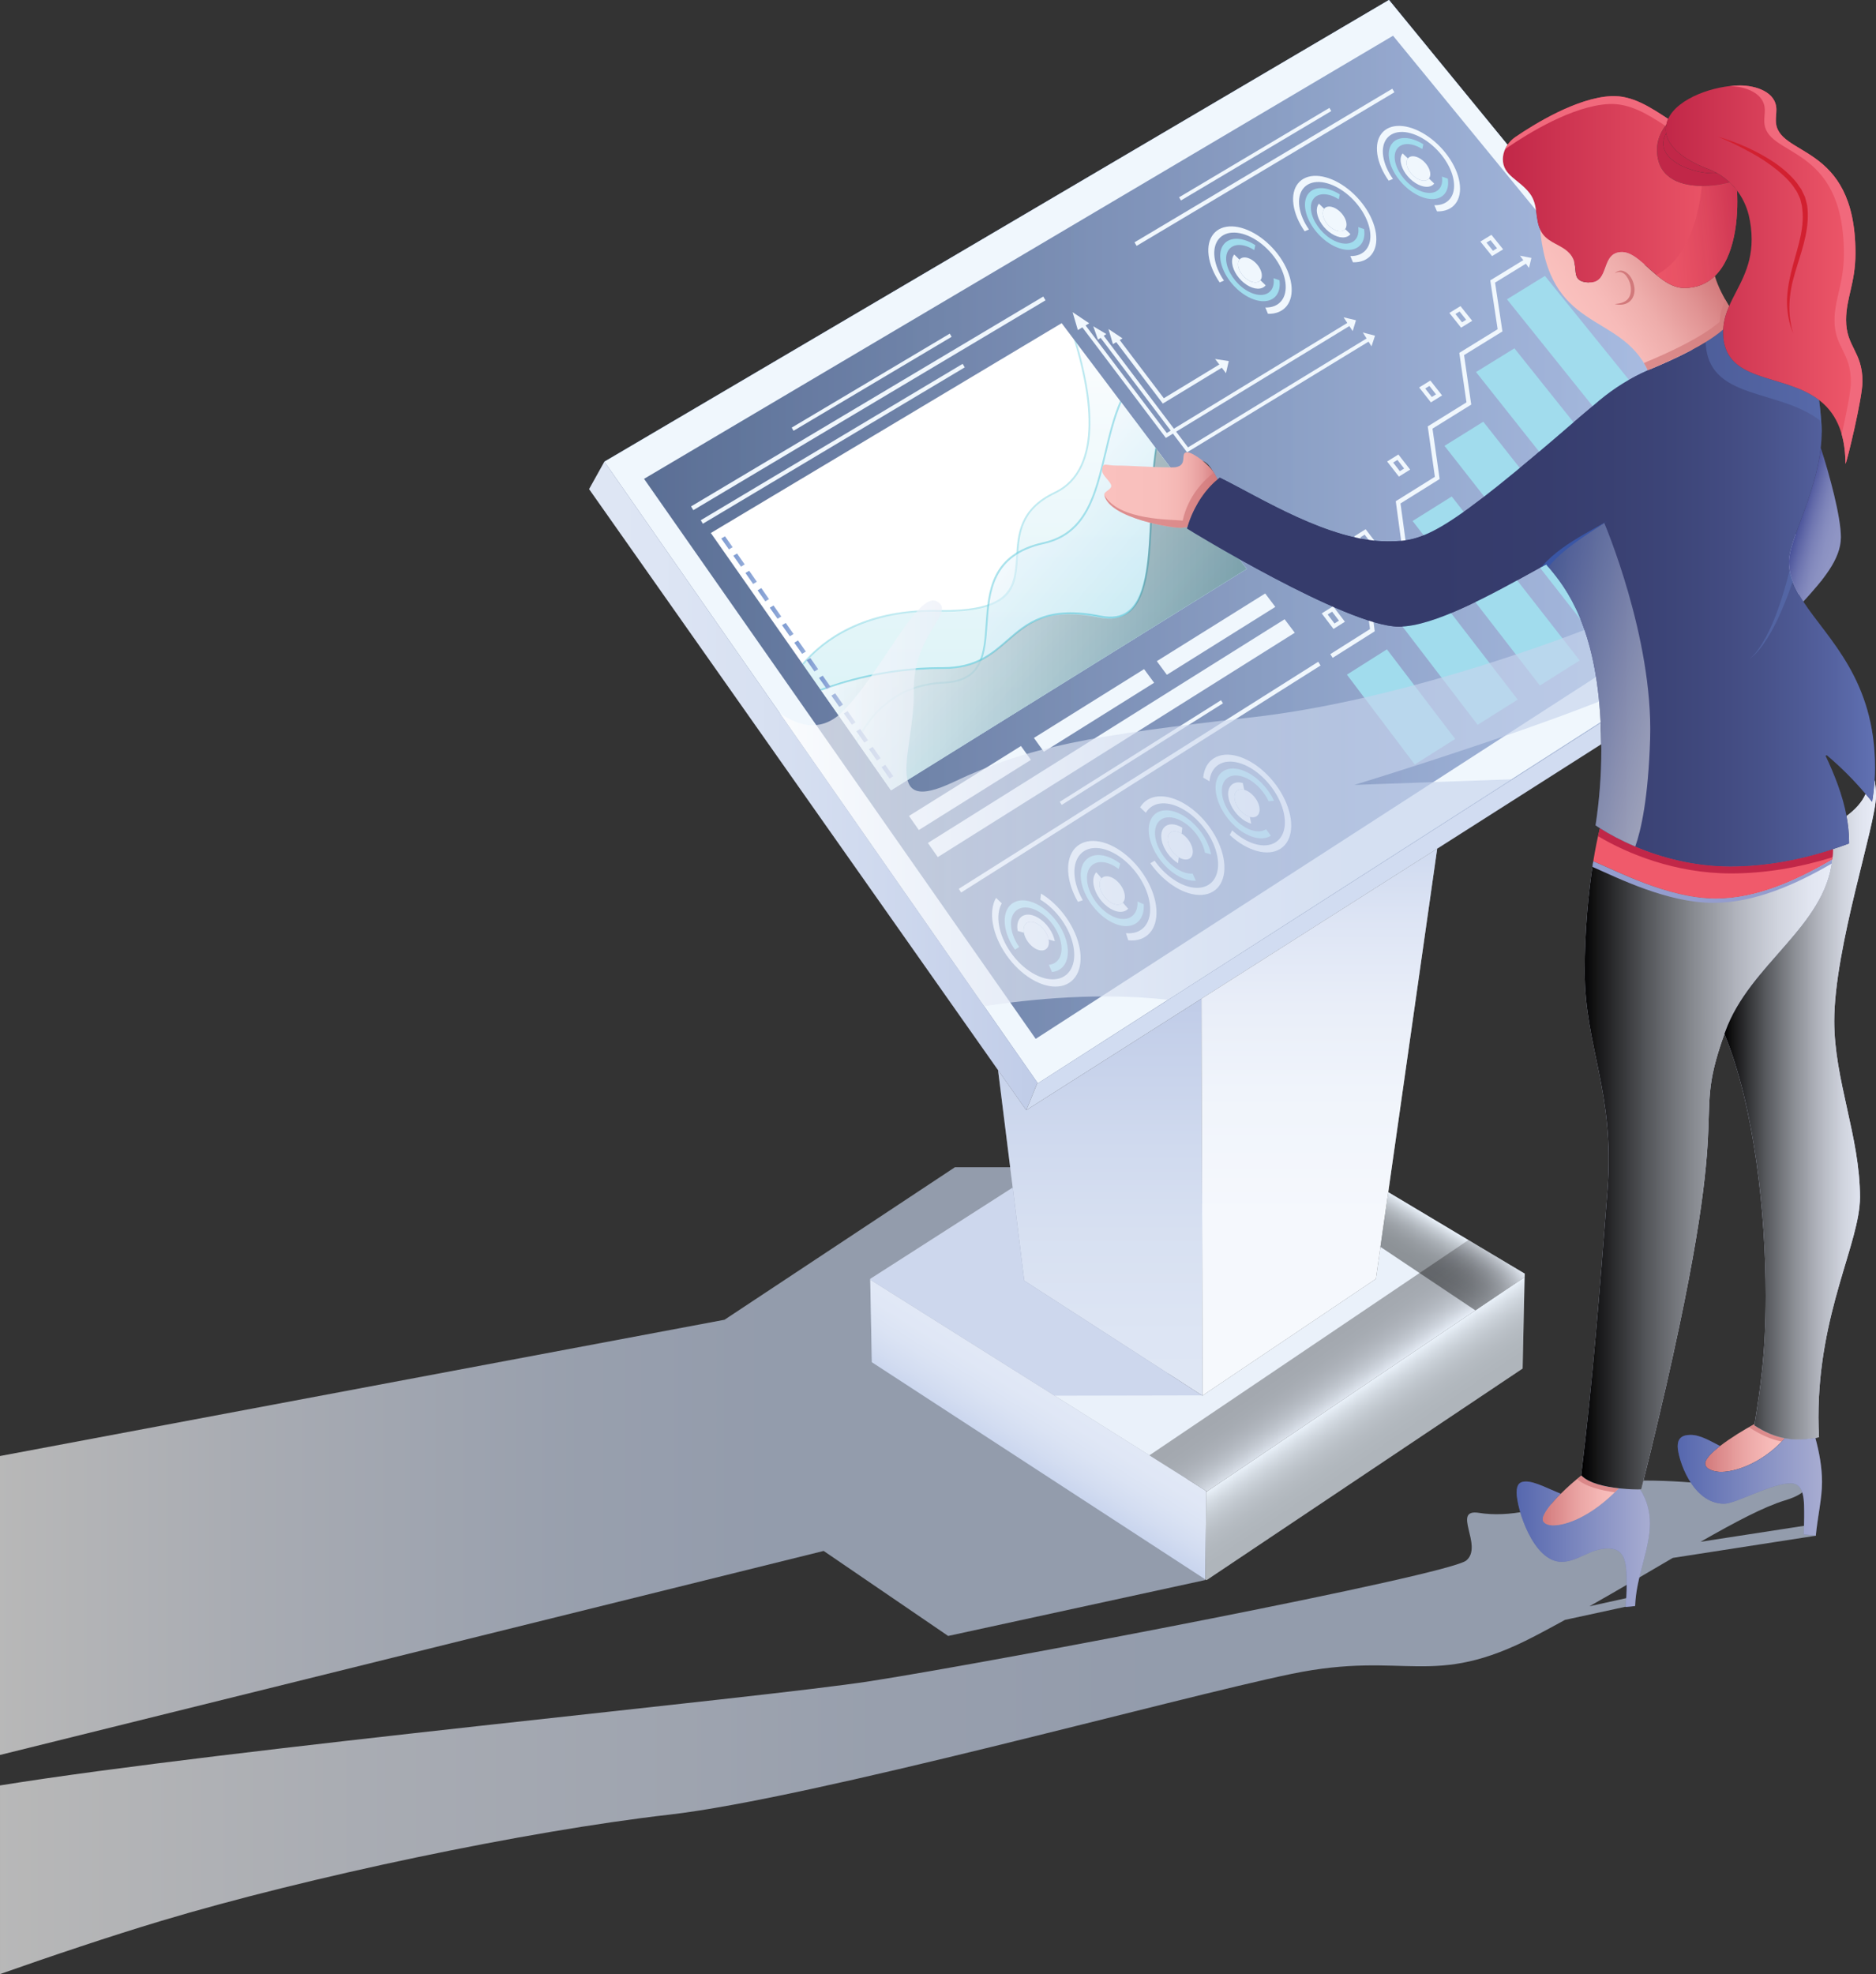 <svg xmlns="http://www.w3.org/2000/svg" xmlns:xlink="http://www.w3.org/1999/xlink" viewBox="0 0 1435.533 1510.236"><rect x="0" y="0" width="1435.533" height="1510.236" fill="#333333" stroke="none"/><defs><style>.cls-1{fill:#f0f7fd;}.cls-2{fill:#eaf1fa;}.cls-3{fill:#f05a6b;}.cls-4{fill:#fff;}.cls-5{fill:#f1697c;}.cls-6{fill:#c12748;}.cls-7{fill:#d1dcf1;}.cls-8{fill:#d2797b;}.cls-9{fill:#d22030;}.cls-10{fill:#c8cde8;}.cls-11{fill:#a1dced;}.cls-12{fill:#949dce;}.cls-13{fill:#5b74b8;}.cls-14{fill:#57c7d9;}.cls-15{fill:#3a56a5;}.cls-16{fill:#515aa4;}.cls-17{fill:url(#linear-gradient-8);}.cls-17,.cls-18,.cls-19,.cls-20,.cls-21,.cls-22,.cls-23{mix-blend-mode:screen;}.cls-17,.cls-24{opacity:.25;}.cls-18{fill:url(#linear-gradient-4);}.cls-18,.cls-19,.cls-25,.cls-26{opacity:.3;}.cls-27{fill:url(#linear-gradient);}.cls-27,.cls-28,.cls-25,.cls-26,.cls-29,.cls-30,.cls-31,.cls-32,.cls-33,.cls-34{mix-blend-mode:multiply;}.cls-27,.cls-29,.cls-30{opacity:.65;}.cls-19{fill:url(#linear-gradient-10);}.cls-20{fill:url(#linear-gradient-29);opacity:.28;}.cls-21{fill:url(#linear-gradient-11);opacity:.4;}.cls-28{fill:#99a7d5;}.cls-28,.cls-31,.cls-23{opacity:.35;}.cls-25{fill:url(#linear-gradient-6);}.cls-26{fill:url(#linear-gradient-7);}.cls-29{fill:url(#linear-gradient-30);}.cls-30{fill:url(#linear-gradient-2);}.cls-31{fill:url(#linear-gradient-5);}.cls-32{fill:url(#linear-gradient-9);opacity:.55;}.cls-35{fill:url(#linear-gradient-14);opacity:.69;}.cls-36{fill:url(#linear-gradient-3);}.cls-24{fill:url(#linear-gradient-12);}.cls-37{opacity:.38;}.cls-38{opacity:.6;}.cls-39,.cls-33{opacity:.5;}.cls-40{opacity:.7;}.cls-41{fill:url(#linear-gradient-13);opacity:.54;}.cls-42{fill:url(#linear-gradient-41);}.cls-43{fill:url(#linear-gradient-40);}.cls-44{fill:url(#linear-gradient-43);}.cls-45{fill:url(#linear-gradient-42);}.cls-46{fill:url(#linear-gradient-44);}.cls-47{fill:url(#linear-gradient-18);}.cls-48{fill:url(#linear-gradient-22);}.cls-49{fill:url(#linear-gradient-20);}.cls-50{fill:url(#linear-gradient-21);}.cls-51{fill:url(#linear-gradient-23);}.cls-52{fill:url(#linear-gradient-15);}.cls-53{fill:url(#linear-gradient-19);}.cls-54{fill:url(#linear-gradient-16);}.cls-55{fill:url(#linear-gradient-17);}.cls-56{fill:url(#linear-gradient-27);}.cls-57{fill:url(#linear-gradient-24);}.cls-58{fill:url(#linear-gradient-26);}.cls-59{fill:url(#linear-gradient-38);}.cls-60{fill:url(#linear-gradient-35);}.cls-61{fill:url(#linear-gradient-37);}.cls-62{fill:url(#linear-gradient-34);}.cls-63{fill:url(#linear-gradient-39);}.cls-64{fill:url(#linear-gradient-36);}.cls-65{fill:url(#linear-gradient-25);}.cls-66{fill:url(#linear-gradient-28);}.cls-67{fill:url(#linear-gradient-33);}.cls-68{fill:url(#linear-gradient-32);}.cls-69{fill:url(#linear-gradient-31);}.cls-70{isolation:isolate;}.cls-34{opacity:.36;}</style><linearGradient id="linear-gradient" x1="0" y1="1117.8" x2="922.371" y2="1117.8" gradientUnits="userSpaceOnUse"><stop offset="0" stop-color="#fff"></stop><stop offset=".209" stop-color="#e7ecf7"></stop><stop offset=".468" stop-color="#cfdaef"></stop><stop offset=".63" stop-color="#c7d4ed"></stop></linearGradient><linearGradient id="linear-gradient-2" y1="1315.633" x2="1389.467" y2="1315.633" xlink:href="#linear-gradient"></linearGradient><linearGradient id="linear-gradient-3" x1="462.496" y1="414.369" x2="1260.952" y2="414.369" gradientUnits="userSpaceOnUse"><stop offset="0" stop-color="#7d9ad0"></stop><stop offset="1" stop-color="#96adda"></stop></linearGradient><linearGradient id="linear-gradient-4" x1="462.496" y1="414.369" x2="1260.952" y2="414.369" gradientUnits="userSpaceOnUse"><stop offset="0" stop-color="#000"></stop><stop offset="1" stop-color="#d1dcf1"></stop></linearGradient><linearGradient id="linear-gradient-5" x1="778.618" y1="1118.465" x2="809.655" y2="1068.797" gradientUnits="userSpaceOnUse"><stop offset="0" stop-color="#b8c6e6"></stop><stop offset=".265" stop-color="#d6def0"></stop><stop offset=".528" stop-color="#ecf0f8"></stop><stop offset=".777" stop-color="#fafbfd"></stop><stop offset="1" stop-color="#fff"></stop></linearGradient><linearGradient id="linear-gradient-6" x1="842.021" y1="1067.744" x2="842.021" y2="764.034" gradientUnits="userSpaceOnUse"><stop offset="0" stop-color="#fff"></stop><stop offset=".167" stop-color="#f9f9fc"></stop><stop offset=".389" stop-color="#e8ebf5"></stop><stop offset=".642" stop-color="#ccd3ea"></stop><stop offset=".917" stop-color="#a6b2da"></stop><stop offset="1" stop-color="#99a7d5"></stop></linearGradient><linearGradient id="linear-gradient-7" x1="450.797" y1="601.263" x2="793.912" y2="601.263" xlink:href="#linear-gradient-6"></linearGradient><linearGradient id="linear-gradient-8" x1="1029.068" y1="1069.795" x2="1061.035" y2="1117.188" gradientUnits="userSpaceOnUse"><stop offset="0" stop-color="#eaf1fa"></stop><stop offset=".002" stop-color="#e8eff8"></stop><stop offset=".082" stop-color="#b8bdc4"></stop><stop offset=".164" stop-color="#8d9197"></stop><stop offset=".253" stop-color="#676a6e"></stop><stop offset=".345" stop-color="#47494c"></stop><stop offset=".443" stop-color="#2d2e30"></stop><stop offset=".548" stop-color="#19191a"></stop><stop offset=".664" stop-color="#0a0b0b"></stop><stop offset=".8" stop-color="#020202"></stop><stop offset="1" stop-color="#000"></stop></linearGradient><linearGradient id="linear-gradient-9" x1="1009.577" y1="1067.52" x2="1009.577" y2="649.288" gradientUnits="userSpaceOnUse"><stop offset="0" stop-color="#fff"></stop><stop offset=".346" stop-color="#fcfcfe"></stop><stop offset=".55" stop-color="#f4f6fb"></stop><stop offset=".718" stop-color="#e6eaf6"></stop><stop offset=".865" stop-color="#d2daef"></stop><stop offset=".999" stop-color="#b8c6e6"></stop><stop offset="1" stop-color="#b8c6e6"></stop></linearGradient><linearGradient id="linear-gradient-10" x1="1008.539" y1="1023.044" x2="1038.95" y2="1066.475" gradientUnits="userSpaceOnUse"><stop offset="0" stop-color="#000"></stop><stop offset=".2" stop-color="#020202"></stop><stop offset=".336" stop-color="#0a0b0b"></stop><stop offset=".452" stop-color="#19191a"></stop><stop offset=".557" stop-color="#2d2e30"></stop><stop offset=".655" stop-color="#47494c"></stop><stop offset=".747" stop-color="#676a6e"></stop><stop offset=".836" stop-color="#8d9197"></stop><stop offset=".918" stop-color="#b8bdc4"></stop><stop offset=".998" stop-color="#e8eff8"></stop><stop offset="1" stop-color="#eaf1fa"></stop></linearGradient><linearGradient id="linear-gradient-11" x1="1115.153" y1="943.412" x2="1092.741" y2="980.712" xlink:href="#linear-gradient-8"></linearGradient><linearGradient id="linear-gradient-12" x1="784.089" y1="604.566" x2="784.089" y2="260.107" gradientUnits="userSpaceOnUse"><stop offset="0" stop-color="#57c7d9"></stop><stop offset="1" stop-color="#f0f7fd"></stop></linearGradient><linearGradient id="linear-gradient-13" x1="746.438" y1="435.775" x2="864.399" y2="538.317" gradientUnits="userSpaceOnUse"><stop offset="0" stop-color="#f0f7fd"></stop><stop offset="1" stop-color="#a1dced"></stop></linearGradient><linearGradient id="linear-gradient-14" x1="721.732" y1="420.371" x2="861.392" y2="541.775" xlink:href="#linear-gradient-13"></linearGradient><linearGradient id="linear-gradient-15" x1="551.945" y1="415.302" x2="560.62" y2="415.302" xlink:href="#linear-gradient-3"></linearGradient><linearGradient id="linear-gradient-16" x1="561.175" y1="428.48" x2="569.874" y2="428.48" xlink:href="#linear-gradient-3"></linearGradient><linearGradient id="linear-gradient-17" x1="570.438" y1="441.704" x2="579.161" y2="441.704" xlink:href="#linear-gradient-3"></linearGradient><linearGradient id="linear-gradient-18" x1="579.734" y1="454.976" x2="588.48" y2="454.976" xlink:href="#linear-gradient-3"></linearGradient><linearGradient id="linear-gradient-19" x1="589.063" y1="468.296" x2="597.834" y2="468.296" xlink:href="#linear-gradient-3"></linearGradient><linearGradient id="linear-gradient-20" x1="598.426" y1="481.664" x2="607.221" y2="481.664" xlink:href="#linear-gradient-3"></linearGradient><linearGradient id="linear-gradient-21" x1="607.823" y1="495.08" x2="616.642" y2="495.08" xlink:href="#linear-gradient-3"></linearGradient><linearGradient id="linear-gradient-22" x1="617.253" y1="508.544" x2="626.097" y2="508.544" xlink:href="#linear-gradient-3"></linearGradient><linearGradient id="linear-gradient-23" x1="626.718" y1="522.057" x2="635.586" y2="522.057" xlink:href="#linear-gradient-3"></linearGradient><linearGradient id="linear-gradient-24" x1="636.217" y1="535.619" x2="645.109" y2="535.619" xlink:href="#linear-gradient-3"></linearGradient><linearGradient id="linear-gradient-25" x1="645.75" y1="549.23" x2="654.668" y2="549.23" xlink:href="#linear-gradient-3"></linearGradient><linearGradient id="linear-gradient-26" x1="655.318" y1="562.89" x2="664.26" y2="562.89" xlink:href="#linear-gradient-3"></linearGradient><linearGradient id="linear-gradient-27" x1="664.921" y1="576.6" x2="673.888" y2="576.6" xlink:href="#linear-gradient-3"></linearGradient><linearGradient id="linear-gradient-28" x1="674.559" y1="590.36" x2="683.551" y2="590.36" xlink:href="#linear-gradient-3"></linearGradient><linearGradient id="linear-gradient-29" x1="628.176" y1="473.701" x2="953.996" y2="473.701" gradientUnits="userSpaceOnUse"><stop offset="0" stop-color="#fff"></stop><stop offset="1" stop-color="#000"></stop></linearGradient><linearGradient id="linear-gradient-30" x1="596.495" y1="614.579" x2="1283.734" y2="614.579" xlink:href="#linear-gradient"></linearGradient><linearGradient id="linear-gradient-31" x1="1304.779" y1="1107.764" x2="1365.734" y2="1107.764" gradientUnits="userSpaceOnUse"><stop offset="0" stop-color="#d2797b"></stop><stop offset=".128" stop-color="#d98687"></stop><stop offset=".49" stop-color="#eba6a5"></stop><stop offset=".793" stop-color="#f6b9b7"></stop><stop offset="1" stop-color="#fac1be"></stop></linearGradient><linearGradient id="linear-gradient-32" x1="1283.789" y1="1136.311" x2="1394.224" y2="1136.311" gradientUnits="userSpaceOnUse"><stop offset="0" stop-color="#5b74b8"></stop><stop offset="1" stop-color="#fff"></stop></linearGradient><linearGradient id="linear-gradient-33" x1="1160.536" y1="1181.397" x2="1262.519" y2="1181.397" xlink:href="#linear-gradient-32"></linearGradient><linearGradient id="linear-gradient-34" x1="1180.519" y1="1147.897" x2="1238.731" y2="1147.897" xlink:href="#linear-gradient-31"></linearGradient><linearGradient id="linear-gradient-35" x1="1209.961" y1="898.461" x2="1402.116" y2="898.461" gradientUnits="userSpaceOnUse"><stop offset="0" stop-color="#000"></stop><stop offset=".068" stop-color="#171718"></stop><stop offset=".265" stop-color="#55575b"></stop><stop offset=".453" stop-color="#898c92"></stop><stop offset=".625" stop-color="#b2b5be"></stop><stop offset=".779" stop-color="#cfd3dd"></stop><stop offset=".909" stop-color="#e1e5f0"></stop><stop offset="1" stop-color="#e8ecf7"></stop></linearGradient><linearGradient id="linear-gradient-36" x1="1319.556" y1="849" x2="1435.533" y2="849" xlink:href="#linear-gradient-35"></linearGradient><linearGradient id="linear-gradient-37" x1="843.393" y1="374.925" x2="931.662" y2="374.925" gradientUnits="userSpaceOnUse"><stop offset="0" stop-color="#fac1be"></stop><stop offset=".48" stop-color="#f8bfbc"></stop><stop offset=".653" stop-color="#f5b8b5"></stop><stop offset=".777" stop-color="#eeacaa"></stop><stop offset=".877" stop-color="#e59b9b"></stop><stop offset=".961" stop-color="#d98587"></stop><stop offset="1" stop-color="#d2797b"></stop></linearGradient><linearGradient id="linear-gradient-38" x1="908.322" y1="457.413" x2="1434.805" y2="457.413" gradientUnits="userSpaceOnUse"><stop offset="0" stop-color="#000"></stop><stop offset=".374" stop-color="#010101"></stop><stop offset=".516" stop-color="#050608"></stop><stop offset=".617" stop-color="#0c0f14"></stop><stop offset=".7" stop-color="#161c25"></stop><stop offset=".772" stop-color="#242c3c"></stop><stop offset=".835" stop-color="#344157"></stop><stop offset=".893" stop-color="#485978"></stop><stop offset=".946" stop-color="#5f769e"></stop><stop offset=".993" stop-color="#7895c8"></stop><stop offset="1" stop-color="#7d9acf"></stop></linearGradient><linearGradient id="linear-gradient-39" x1="1165.78" y1="505.482" x2="1280.167" y2="534.003" xlink:href="#linear-gradient-32"></linearGradient><linearGradient id="linear-gradient-40" x1="1376.59" y1="398.554" x2="1410.743" y2="408.347" gradientUnits="userSpaceOnUse"><stop offset="0" stop-color="#373f84"></stop><stop offset=".047" stop-color="#4b5290"></stop><stop offset=".171" stop-color="#7a7fad"></stop><stop offset=".299" stop-color="#a3a6c6"></stop><stop offset=".429" stop-color="#c4c6da"></stop><stop offset=".562" stop-color="#dedfea"></stop><stop offset=".698" stop-color="#f0f1f6"></stop><stop offset=".841" stop-color="#fbfbfc"></stop><stop offset="1" stop-color="#fff"></stop></linearGradient><linearGradient id="linear-gradient-41" x1="1203.681" y1="238.284" x2="1292.404" y2="180.667" gradientUnits="userSpaceOnUse"><stop offset="0" stop-color="#fac1be"></stop><stop offset=".214" stop-color="#f7bbb9"></stop><stop offset=".472" stop-color="#eeadab"></stop><stop offset=".752" stop-color="#e19494"></stop><stop offset="1" stop-color="#d2797b"></stop></linearGradient><linearGradient id="linear-gradient-42" x1="1150.013" y1="146.909" x2="1329.431" y2="146.909" gradientUnits="userSpaceOnUse"><stop offset="0" stop-color="#c12748"></stop><stop offset="1" stop-color="#f05a6b"></stop></linearGradient><linearGradient id="linear-gradient-43" x1="1274.666" y1="210.123" x2="1425.177" y2="210.123" xlink:href="#linear-gradient-42"></linearGradient><linearGradient id="linear-gradient-44" x1="1264.727" y1="184.428" x2="1332.5" y2="177.305" gradientUnits="userSpaceOnUse"><stop offset="0" stop-color="#f05a6b"></stop><stop offset=".258" stop-color="#ea5466"></stop><stop offset=".602" stop-color="#da435b"></stop><stop offset=".993" stop-color="#c12748"></stop><stop offset="1" stop-color="#c12748"></stop></linearGradient></defs><g class="cls-70"><g id="_Layer_"><polygon class="cls-27" points="886.429 1007.668 847.064 892.995 730.679 892.995 554.391 1009.665 0 1113.909 0 1342.604 630.269 1186.524 725.544 1251.562 922.371 1208.774 886.429 1007.668"></polygon><path class="cls-30" d="m1389.467,1174.876l-6.924-7.892-81.211,12.526c26.291-15.038,48.568-26.809,64.402-31.613,37.819-11.475,0-26.867,0-26.867l-59.695,14.217s-76.107-8.63-99.324,5.766c-23.218,14.395-53.174,19.898-74.863,16.4-21.69-3.499,3.498,25.188-9.796,36.383-13.293,11.194-357.472,76.963-456.152,92.356-82.06,12.8-491.632,51.725-665.902,79.764v144.321c40.001-14.074,83.849-28.837,123.634-40.773,111.947-33.584,278.439-68.567,388.3-81.161,109.862-12.594,388.328-89.557,476.485-107.748,88.158-18.191,106.972,12.399,186.11-28.919,7.761-4.052,15.453-8.211,23.089-12.402v.023l50.726-11.002-1.224-5.623h-2.689l-28.167,6.226c22.435-12.685,43.92-25.404,63.74-36.994l109.463-16.986Z"></path><path class="cls-36" d="m1223.674,536.67c.503,5.149.895,10.579,1.175,16.288l-67.447,43.211-263.577,168.759-99.632,63.809-.28-.392-40.86-58.548-156.557-224.453-133.999-192.155L1062.863,0l91.348,111.611c-1.791,3.47-4.198,5.765-4.198,10.075,0,12.762,12.314,15.449,20.486,26.14,7.164,9.347,3.471,19.982,8.956,29.554.896,1.567,1.959,2.911,3.191,4.03-.168,2.575-.28,4.87-.28,6.997.56,41.252,62.858,42.428,78.586,94.874-13.322,5.877-25.692,13.602-36.886,22.893-5.877,4.926-11.642,9.739-14.945,12.594-105.342,91.348-119.614,95.378-147.153,95.378-44.946,0-97.169-33.304-128.515-48.752-.616.448-1.231.895-1.791,1.399-3.918-7.837-7.668-14.777-14.217-14.777-6.157,0-6.997,5.541-20.318,5.541-18.079,0-27.259-6.661-40.804-6.661-7.221,0-12.93,2.127-12.93,9.347,0,31.065,8.844,44.667,45.562,44.667,6.66,0,13.098-.84,19.646-1.679-.112.391-.168.728-.28,1.119.504.56,122.525,75.06,161.93,75.06,27.707,0,72.429-25.3,112.898-47.633,8.396,9.683,20.318,23.957,29.386,50.152,4.926,14.273,8.956,32.129,11.139,54.742Z"></path><path class="cls-36" d="m1223.674,536.67c.503,5.149.895,10.579,1.175,16.288l-67.447,43.211-263.577,168.759-99.632,63.809-.28-.392-40.86-58.548-156.557-224.453-133.999-192.155L1062.863,0l91.348,111.611c-1.791,3.47-4.198,5.765-4.198,10.075,0,12.762,12.314,15.449,20.486,26.14,7.164,9.347,3.471,19.982,8.956,29.554.896,1.567,1.959,2.911,3.191,4.03-.168,2.575-.28,4.87-.28,6.997.56,41.252,62.858,42.428,78.586,94.874-13.322,5.877-25.692,13.602-36.886,22.893-5.877,4.926-11.642,9.739-14.945,12.594-105.342,91.348-119.614,95.378-147.153,95.378-44.946,0-97.169-33.304-128.515-48.752-.616.448-1.231.895-1.791,1.399-3.918-7.837-7.668-14.777-14.217-14.777-6.157,0-6.997,5.541-20.318,5.541-18.079,0-27.259-6.661-40.804-6.661-7.221,0-12.93,2.127-12.93,9.347,0,31.065,8.844,44.667,45.562,44.667,6.66,0,13.098-.84,19.646-1.679-.112.391-.168.728-.28,1.119.504.56,122.525,75.06,161.93,75.06,27.707,0,72.429-25.3,112.898-47.633,8.396,9.683,20.318,23.957,29.386,50.152,4.926,14.273,8.956,32.129,11.139,54.742Z"></path><path class="cls-18" d="m1223.674,536.67c.503,5.149.895,10.579,1.175,16.288l-67.447,43.211-263.577,168.759-99.632,63.809-.28-.392-40.86-58.548-156.557-224.453-133.999-192.155L1062.863,0l91.348,111.611c-1.791,3.47-4.198,5.765-4.198,10.075,0,12.762,12.314,15.449,20.486,26.14,7.164,9.347,3.471,19.982,8.956,29.554.896,1.567,1.959,2.911,3.191,4.03-.168,2.575-.28,4.87-.28,6.997.56,41.252,62.858,42.428,78.586,94.874-13.322,5.877-25.692,13.602-36.886,22.893-5.877,4.926-11.642,9.739-14.945,12.594-105.342,91.348-119.614,95.378-147.153,95.378-44.946,0-97.169-33.304-128.515-48.752-.616.448-1.231.895-1.791,1.399-3.918-7.837-7.668-14.777-14.217-14.777-6.157,0-6.997,5.541-20.318,5.541-18.079,0-27.259-6.661-40.804-6.661-7.221,0-12.93,2.127-12.93,9.347,0,31.065,8.844,44.667,45.562,44.667,6.66,0,13.098-.84,19.646-1.679-.112.391-.168.728-.28,1.119.504.56,122.525,75.06,161.93,75.06,27.707,0,72.429-25.3,112.898-47.633,8.396,9.683,20.318,23.957,29.386,50.152,4.926,14.273,8.956,32.129,11.139,54.742Z"></path><path class="cls-1" d="m1235.61,161.723l-71.626-42.892-9.744-7.242L1062.863,0,462.496,353.191l331.697,475.548,599.752-384.811-158.335-282.204Zm-14.319,356.196l-428.778,276.853-299.676-428.447L1065.965,27.341l115.859,141.394,173.359,242.322-16.596,26.767-117.296,80.096Z"></path><polygon class="cls-7" points="665.902 978.97 922.986 1140.677 922.986 1141.348 922.371 1208.292 667.134 1042.108 665.902 978.97"></polygon><polygon class="cls-31" points="665.902 978.97 922.986 1140.677 922.986 1141.348 922.371 1208.292 667.134 1042.108 665.902 978.97"></polygon><polygon class="cls-2" points="1166.693 974.38 1166.638 977.067 1128.967 1002.479 923.546 1141.012 923.49 1141.012 922.986 1140.677 879.551 1113.362 807.011 1067.744 665.902 978.97 665.902 978.41 774.937 908.556 783.781 979.754 919.796 1067.52 920.132 1067.744 920.3 1067.52 1052.844 978.354 1056.315 953.894 1062.304 912.026 1123.65 948.689 1166.693 974.38"></polygon><polygon class="cls-7" points="919.404 764.034 920.3 1067.52 920.132 1067.744 783.781 979.754 774.937 908.556 763.743 818.831 763.799 818.775 785.293 849.336 919.404 764.034"></polygon><polygon class="cls-25" points="919.404 764.034 920.3 1067.52 920.132 1067.744 783.781 979.754 774.937 908.556 763.743 818.831 763.799 818.775 785.293 849.336 919.404 764.034"></polygon><polygon class="cls-7" points="793.912 828.346 785.293 849.336 763.799 818.775 450.797 374.181 462.496 353.191 793.912 828.346"></polygon><polygon class="cls-26" points="793.912 828.346 785.293 849.336 763.799 818.775 450.797 374.181 462.496 353.191 793.912 828.346"></polygon><path class="cls-7" d="m794.192,828.738l430.657-275.779c.28,5.205.448,10.691.448,16.4l-125.548,79.93-180.345,114.745-134.112,85.303,8.62-20.99.28.392Z"></path><polygon class="cls-2" points="1166.638 977.067 1165.126 1046.977 923.267 1208.852 922.371 1208.292 922.986 1141.348 923.49 1141.012 923.546 1141.012 1166.638 977.067"></polygon><polygon class="cls-17" points="1166.638 977.067 1165.126 1046.977 923.267 1208.852 922.371 1208.292 922.986 1141.348 923.49 1141.012 923.546 1141.012 1166.638 977.067"></polygon><polygon class="cls-2" points="1099.749 649.288 1062.303 912.026 1052.844 978.354 920.3 1067.52 919.404 764.034 1099.749 649.288"></polygon><polygon class="cls-32" points="1099.749 649.288 1062.303 912.026 1052.844 978.354 920.3 1067.52 919.404 764.034 1099.749 649.288"></polygon><polygon class="cls-19" points="1166.693 974.38 1166.638 977.067 923.546 1141.012 923.49 1141.012 922.986 1140.677 879.551 1113.362 1123.65 948.689 1166.693 974.38"></polygon><polygon class="cls-21" points="1166.693 974.38 1166.638 977.067 1128.967 1002.479 1056.315 953.894 1062.304 912.026 1123.65 948.689 1166.693 974.38"></polygon><path class="cls-11" d="m1113.519,565.329c-10.355,6.549-20.654,13.042-30.953,19.535l-51.887-68.735,30.617-19.367,52.223,68.567Z"></path><path class="cls-11" d="m1161.376,535.215c-10.187,6.437-20.43,12.874-30.673,19.311l-74.668-97.617,30.281-19.087,75.06,97.393Z"></path><path class="cls-11" d="m1208.785,505.27c-10.075,6.325-20.207,12.762-30.45,19.199l-97.393-125.884,29.945-18.751,97.897,125.436Z"></path><path class="cls-11" d="m1255.803,475.548c-9.907,6.269-19.982,12.65-30.169,19.087l-120.287-153.534,29.666-18.471,120.79,152.919Z"></path><path class="cls-11" d="m1302.372,446.106c-9.739,6.213-19.703,12.482-29.89,18.919l-143.011-180.401,29.386-18.136,143.515,179.618Z"></path><path class="cls-11" d="m1348.606,416.888c-9.515,6.045-19.422,12.314-29.666,18.751l-165.792-206.653,29.05-17.911,166.408,205.813Z"></path><polygon class="cls-1" points="1169.933 200.327 1168.178 197.462 1141.339 213.904 1140.377 214.484 1146.013 251.867 1117.141 269.665 1116.676 269.954 1122.159 307.823 1092.521 326.206 1097.987 364.775 1068.968 382.879 1068.055 383.458 1073.363 422.552 1043.113 441.53 1048.333 481.264 1017.969 500.439 1019.762 503.281 1051.952 482.964 1046.732 443.236 1076.992 424.246 1071.679 385.159 1101.628 366.47 1096.162 327.912 1125.799 309.529 1120.317 271.66 1148.724 254.146 1149.675 253.567 1144.04 216.195 1169.933 200.327"></polygon><polygon class="cls-1" points="1171.86 197.33 1170.924 201.132 1169.986 204.938 1166.546 200.274 1163.11 195.614 1167.485 196.472 1171.86 197.33"></polygon><polygon class="cls-1" points="1037.617 244.996 1036.356 249.147 1035.093 253.302 1031.606 248.027 1028.123 242.758 1032.87 243.877 1037.617 244.996"></polygon><polygon class="cls-1" points="1052.169 256.822 1050.827 260.889 1049.483 264.959 1046.166 259.672 1042.852 254.39 1047.511 255.606 1052.169 256.822"></polygon><polygon class="cls-1" points="940.268 276.242 939.201 280.87 938.132 285.503 933.967 280.069 929.805 274.641 935.036 275.441 940.268 276.242"></polygon><polygon class="cls-1" points="820.763 238.833 827.122 243.07 833.485 247.311 829.134 249.916 824.781 252.523 822.771 245.674 820.763 238.833"></polygon><polygon class="cls-1" points="848.204 251.717 853.571 255.29 858.941 258.866 855.286 261.064 851.63 263.263 849.916 257.486 848.204 251.717"></polygon><polygon class="cls-1" points="836.57 249.623 841.568 252.589 846.569 255.557 843.382 257.706 840.193 259.856 838.381 254.737 836.57 249.623"></polygon><g><path class="cls-1" d="m1073.275,100.956c-5.187-.156-9.366,1.613-12.003,4.911-2.579,3.222-3.687,7.913-2.83,13.704.859,5.8,3.559,11.83,7.454,17.317l-3.254,1.343c-4.534-6.401-7.689-13.441-8.687-20.209-.996-6.756.308-12.223,3.313-15.98,3.08-3.846,7.943-5.909,13.994-5.725,2.899.074,6.073.673,9.457,1.835,3.384,1.163,6.708,2.797,9.908,4.821,6.673,4.194,12.752,10.027,17.421,16.55,4.559,6.373,7.773,13.415,8.832,20.211,1.062,6.81-.199,12.341-3.192,16.151-3.075,3.91-7.968,6.011-14.075,5.826l-2.049-4.72c5.239.162,9.43-1.639,12.074-4.981,2.571-3.261,3.647-7.999,2.741-13.83-.904-5.821-3.647-11.851-7.557-17.318-3.997-5.59-9.218-10.599-14.937-14.195-2.745-1.739-5.604-3.144-8.502-4.14-2.898-.996-5.619-1.51-8.106-1.572Z"></path><path class="cls-11" d="m1069.294,113.529c-1.719,2.152-2.458,5.28-1.882,9.138.576,3.862,2.385,7.88,4.976,11.533,2.65,3.747,6.134,7.116,9.967,9.549,1.832,1.162,3.756,2.112,5.7,2.785,1.945.673,3.779,1.022,5.442,1.068,3.483.096,6.272-1.096,8.02-3.327l.011.004c1.715-2.17,2.44-5.319,1.841-9.204l4.498,1.552c.751,4.852-.15,8.795-2.299,11.508-2.179,2.797-5.68,4.283-10.04,4.16-2.091-.062-4.375-.495-6.802-1.335-2.438-.843-4.833-2.029-7.135-3.486-4.784-3.039-9.138-7.239-12.442-11.916-3.254-4.574-5.509-9.598-6.229-14.44-.719-4.835.205-8.746,2.37-11.427,2.183-2.753,5.669-4.221,9.989-4.102,2.078.061,4.345.489,6.767,1.322,2.411.83,4.793,2.001,7.082,3.444l-.745,3.692c-1.824-1.152-3.739-2.094-5.674-2.759-1.934-.666-3.758-1.012-5.413-1.058-3.464-.095-6.252,1.091-8.002,3.301Z"></path><path class="cls-1" d="m1083.107,140.025c-2.871-1.825-5.483-4.341-7.476-7.149-1.939-2.737-3.301-5.76-3.737-8.663-.434-2.9.122-5.245,1.405-6.862l4.02,3.83c-.859,1.078-1.22,2.652-.93,4.583.733,4.87,5.35,10.205,10.323,11.923,3.001,1.037,5.434.517,6.724-1.126l4.044,3.862c-1.317,1.667-3.416,2.556-6.023,2.488-1.247-.035-2.621-.296-4.073-.798-1.463-.506-2.905-1.217-4.278-2.088Z"></path><path class="cls-1" d="m1081.33,119.534c.828.023,1.742.196,2.71.53.968.334,1.927.805,2.84,1.383,1.918,1.217,3.658,2.888,4.974,4.747,1.311,1.827,2.218,3.84,2.514,5.774.296,1.935-.062,3.514-.931,4.593-1.29,1.644-3.723,2.163-6.724,1.126-4.974-1.718-9.591-7.054-10.323-11.923-.29-1.931.071-3.505.93-4.583.876-1.102,2.272-1.692,4.011-1.647Z"></path></g><g><path class="cls-1" d="m1009.367,139.231c-5.215-.158-9.436,1.632-12.119,4.968-2.625,3.258-3.782,8.002-2.974,13.858.81,5.865,3.47,11.963,7.337,17.511l-3.286,1.358c-4.501-6.472-7.61-13.591-8.551-20.435-.939-6.831.423-12.36,3.48-16.159,3.134-3.889,8.044-5.976,14.129-5.791,2.915.074,6.102.679,9.495,1.855,3.393,1.176,6.721,2.828,9.921,4.874,6.674,4.24,12.735,10.138,17.371,16.734,4.527,6.444,7.695,13.564,8.698,20.437,1.005,6.886-.314,12.48-3.36,16.334-3.129,3.954-8.07,6.08-14.212,5.893l-2.018-4.772c5.269.163,9.5-1.659,12.191-5.039,2.616-3.298,3.742-8.09,2.885-13.986-.856-5.886-3.559-11.985-7.442-17.512-3.969-5.653-9.174-10.717-14.894-14.353-2.745-1.758-5.608-3.178-8.513-4.186-2.905-1.007-5.637-1.527-8.139-1.589Z"></path><path class="cls-11" d="m1005.247,151.945c-1.749,2.176-2.521,5.34-1.978,9.24.544,3.906,2.326,7.969,4.899,11.663,2.631,3.789,6.105,7.195,9.937,9.655,1.832,1.175,3.758,2.136,5.708,2.816,1.95.68,3.792,1.033,5.464,1.079,3.503.096,6.319-1.109,8.098-3.365l.011.004c1.745-2.194,2.503-5.378,1.937-9.308l4.51,1.569c.71,4.907-.232,8.894-2.418,11.638-2.217,2.829-5.753,4.332-10.137,4.208-2.103-.062-4.396-.5-6.83-1.349-2.444-.853-4.843-2.051-7.144-3.525-4.784-3.073-9.125-7.32-12.405-12.049-3.232-4.625-5.454-9.705-6.132-14.601-.678-4.89.286-8.844,2.489-11.556,2.221-2.784,5.741-4.268,10.085-4.149,2.089.062,4.366.494,6.794,1.336,2.418.839,4.803,2.023,7.092,3.481l-.784,3.733c-1.824-1.165-3.742-2.116-5.681-2.79-1.94-.673-3.771-1.023-5.435-1.069-3.484-.096-6.299,1.104-8.079,3.339Z"></path><path class="cls-1" d="m1018.896,178.738c-2.871-1.845-5.475-4.39-7.454-7.229-1.926-2.768-3.268-5.825-3.678-8.76-.41-2.933.171-5.303,1.476-6.939l4.009,3.873c-.874,1.09-1.252,2.682-.978,4.635.692,4.924,5.287,10.319,10.274,12.056,3.009,1.048,5.462.523,6.774-1.14l4.032,3.905c-1.34,1.685-3.46,2.586-6.082,2.517-1.254-.035-2.634-.299-4.09-.807-1.467-.511-2.911-1.231-4.284-2.111Z"></path><path class="cls-1" d="m1017.299,158.016c.833.023,1.75.198,2.721.536.971.337,1.931.814,2.844,1.398,1.918,1.23,3.654,2.92,4.96,4.799,1.302,1.848,2.195,3.883,2.475,5.839.28,1.957-.095,3.554-.979,4.645-1.312,1.663-3.765,2.188-6.774,1.14-4.987-1.737-9.582-7.132-10.274-12.056-.274-1.953.104-3.545.978-4.635.891-1.115,2.3-1.711,4.049-1.666Z"></path></g><g><path class="cls-1" d="m944.73,177.943c-5.245-.159-9.506,1.651-12.236,5.025-2.67,3.295-3.878,8.093-3.119,14.015.76,5.932,3.38,12.098,7.218,17.708l-3.317,1.375c-4.468-6.545-7.529-13.744-8.412-20.666-.881-6.908.54-12.5,3.651-16.342,3.188-3.933,8.147-6.044,14.266-5.858,2.932.075,6.132.687,9.534,1.875,3.403,1.189,6.735,2.859,9.934,4.928,6.674,4.287,12.716,10.251,17.318,16.921,4.495,6.517,7.615,13.717,8.56,20.668.948,6.964-.431,12.621-3.531,16.519-3.184,4-8.174,6.15-14.351,5.962l-1.985-4.827c5.298.164,9.572-1.679,12.31-5.097,2.662-3.336,3.839-8.182,3.031-14.145-.806-5.953-3.469-12.12-7.324-17.709-3.94-5.716-9.129-10.836-14.848-14.514-2.745-1.777-5.611-3.213-8.525-4.232-2.913-1.018-5.656-1.543-8.173-1.606Z"></path><path class="cls-11" d="m940.468,190.8c-1.779,2.201-2.585,5.4-2.075,9.345.511,3.95,2.266,8.058,4.82,11.794,2.611,3.832,6.074,7.276,9.906,9.763,1.831,1.188,3.76,2.16,5.715,2.847,1.955.687,3.805,1.044,5.487,1.091,3.522.097,6.366-1.122,8.177-3.404l.011.004c1.776-2.219,2.568-5.44,2.035-9.414l4.522,1.586c.669,4.963-.316,8.995-2.541,11.77-2.257,2.861-5.827,4.382-10.236,4.257-2.116-.063-4.418-.505-6.858-1.364-2.451-.862-4.852-2.074-7.154-3.564-4.784-3.107-9.111-7.402-12.367-12.184-3.208-4.677-5.395-9.814-6.033-14.766-.637-4.945.37-8.944,2.611-11.687,2.26-2.816,5.815-4.317,10.183-4.197,2.101.062,4.387.499,6.822,1.351,2.424.848,4.812,2.046,7.102,3.52l-.823,3.776c-1.824-1.178-3.744-2.14-5.689-2.821-1.945-.68-3.784-1.034-5.457-1.081-3.503-.096-6.346,1.117-8.158,3.378Z"></path><path class="cls-1" d="m953.949,217.895c-2.871-1.866-5.467-4.438-7.431-7.31-1.912-2.799-3.233-5.89-3.619-8.858-.385-2.966.221-5.363,1.549-7.018l3.997,3.916c-.889,1.103-1.285,2.712-1.027,4.687.651,4.98,5.223,10.436,10.223,12.192,3.017,1.06,5.489.528,6.824-1.153l4.02,3.949c-1.364,1.705-3.504,2.615-6.141,2.546-1.261-.035-2.647-.303-4.107-.816-1.471-.517-2.917-1.244-4.29-2.135Z"></path><path class="cls-1" d="m952.534,196.939c.838.024,1.758.201,2.732.542.974.341,1.935.823,2.848,1.413,1.918,1.244,3.648,2.952,4.944,4.853,1.293,1.869,2.173,3.927,2.436,5.905.264,1.979-.129,3.594-1.028,4.698-1.335,1.682-3.807,2.213-6.824,1.153-5.001-1.756-9.573-7.212-10.223-12.192-.258-1.975.138-3.584,1.027-4.687.906-1.127,2.33-1.73,4.089-1.686Z"></path></g><g><path class="cls-1" d="m965.504,593.934c-5.657-5.195-11.89-8.788-17.751-10.377-5.721-1.553-11.099-1.195-15.26,1.443-4.164,2.64-6.487,7.168-7.008,12.708l-4.786-2.803c.617-6.449,3.323-11.738,8.183-14.815,4.856-3.075,11.134-3.483,17.799-1.68,6.839,1.853,14.097,6.03,20.696,12.088,3.179,2.901,6.2,6.242,8.955,9.966,2.758,3.728,5.029,7.545,6.815,11.359,3.751,7.952,5.37,15.821,4.788,22.493-.572,6.516-3.253,11.885-8.131,15.019-4.883,3.136-11.221,3.553-17.958,1.714-6.906-1.887-14.223-6.135-20.856-12.282l1.896-3.478c5.689,5.272,11.958,8.906,17.877,10.532,5.773,1.579,11.196,1.214,15.377-1.469,4.178-2.681,6.483-7.269,6.972-12.854.503-5.71-.887-12.463-4.095-19.276-1.529-3.272-3.481-6.553-5.84-9.745-2.358-3.19-4.946-6.053-7.673-8.543Z"></path><path class="cls-11" d="m949.902,593.872c-3.82-1.038-7.41-.804-10.181.956-2.773,1.761-4.314,4.789-4.662,8.48-.368,3.777.526,8.266,2.634,12.815,1.008,2.174,2.306,4.377,3.874,6.515,1.568,2.139,3.299,4.071,5.11,5.74,3.795,3.498,7.961,5.914,11.892,6.978l.009.012c3.843,1.05,7.453.813,10.241-.973l3.654,4.969c-3.48,2.231-7.996,2.531-12.808,1.212-4.915-1.324-10.137-4.363-14.882-8.744-2.273-2.101-4.428-4.505-6.384-7.175-1.963-2.68-3.576-5.422-4.843-8.152-2.626-5.676-3.749-11.279-3.289-15.988.425-4.628,2.357-8.407,5.834-10.613,3.474-2.205,7.959-2.501,12.743-1.187,4.873,1.312,10.065,4.314,14.784,8.638,2.269,2.083,4.424,4.469,6.392,7.135,1.961,2.655,3.585,5.388,4.865,8.114l-4.123.394c-1.016-2.171-2.321-4.368-3.893-6.498-1.571-2.129-3.302-4.049-5.11-5.707-3.785-3.47-7.947-5.87-11.857-6.922Z"></path><path class="cls-1" d="m941.819,615.729c-1.579-3.41-2.257-6.774-1.989-9.614.264-2.764,1.423-5.045,3.506-6.37,2.083-1.325,4.778-1.496,7.641-.722l1.086,5.17c-1.913-.52-3.71-.395-5.097.488-3.495,2.224-3.08,8.446.935,13.916,2.424,3.303,5.597,5.566,8.495,6.347l1.085,5.211c-2.949-.803-6.078-2.623-8.923-5.239-1.358-1.252-2.656-2.699-3.828-4.296-1.18-1.609-2.155-3.26-2.911-4.891Z"></path><path class="cls-1" d="m957.998,607.671c.904.831,1.77,1.792,2.555,2.858.786,1.066,1.437,2.165,1.944,3.251,1.062,2.284,1.522,4.53,1.341,6.411-.159,1.867-.934,3.388-2.323,4.275-1.389.887-3.191,1.014-5.118.478-2.898-.781-6.071-3.045-8.495-6.347-4.016-5.469-4.431-11.691-.935-13.916,1.387-.883,3.184-1.008,5.097-.488,1.953.53,4.033,1.735,5.935,3.477Z"></path></g><g><path class="cls-1" d="m922.585,635.106c-4.553-6.404-10.286-11.778-16.277-15.415-5.844-3.551-11.945-5.453-17.456-5.063-5.512.391-9.61,3.016-12.044,7.168l-4.37-4.151c2.845-4.83,7.621-7.9,14.05-8.355,6.429-.455,13.548,1.772,20.358,5.903,6.991,4.243,13.671,10.493,18.986,17.965,2.566,3.587,4.809,7.455,6.625,11.519,1.818,4.069,3.064,8.008,3.768,11.747,1.5,7.807.65,14.675-2.252,19.694-2.836,4.899-7.635,8.028-14.125,8.493-6.491.466-13.684-1.804-20.556-6.009-7.039-4.309-13.739-10.641-19.04-18.181l3.27-1.961c4.548,6.469,10.29,11.888,16.322,15.588,5.889,3.605,12.044,5.538,17.601,5.14,5.556-.398,9.671-3.067,12.1-7.266,2.488-4.294,3.216-10.187,1.937-16.872-.601-3.206-1.671-6.591-3.225-10.073-1.553-3.479-3.473-6.794-5.674-9.871Z"></path><path class="cls-11" d="m905.229,628.7c-3.901-2.373-7.972-3.649-11.645-3.388-3.673.261-6.401,2.019-8.027,4.786-1.675,2.825-2.188,6.724-1.373,11.163.39,2.122,1.093,4.384,2.116,6.706,1.023,2.323,2.298,4.549,3.749,6.602,3.042,4.301,6.859,7.904,10.873,10.347l.006.013c3.921,2.398,8.016,3.688,11.719,3.423l2.396,5.408c-4.625.331-9.749-1.281-14.656-4.288-5.018-3.05-9.798-7.574-13.599-12.958-1.818-2.58-3.405-5.35-4.68-8.248-1.28-2.908-2.152-5.723-2.643-8.388-1.012-5.536-.381-10.404,1.709-13.925,2.024-3.473,5.437-5.666,10.04-5.992,4.603-.326,9.69,1.263,14.571,4.245,4.984,3.018,9.754,7.5,13.556,12.835,1.826,2.569,3.424,5.33,4.72,8.236,1.29,2.895,2.179,5.714,2.688,8.386l-4.729-1.374c-.401-2.127-1.115-4.392-2.149-6.713-1.033-2.32-2.315-4.54-3.771-6.585-3.046-4.279-6.874-7.867-10.871-10.289Z"></path><path class="cls-1" d="m888.9,642.631c-.609-3.328-.234-6.253,1.016-8.381,1.222-2.071,3.275-3.396,6.036-3.592,2.761-.196,5.816.766,8.741,2.541l-.531,4.518c-1.953-1.19-3.994-1.823-5.833-1.692-4.633.329-6.26,5.399-3.634,11.343,1.585,3.589,4.352,6.666,7.311,8.463l-.544,4.546c-3.008-1.837-5.875-4.546-8.158-7.767-1.089-1.539-2.045-3.208-2.811-4.943-.771-1.748-1.3-3.445-1.593-5.037Z"></path><path class="cls-1" d="m909.598,642.878c.727,1.024,1.367,2.134,1.882,3.295.516,1.161.871,2.293,1.07,3.356.414,2.233.17,4.191-.666,5.599-.805,1.406-2.18,2.287-4.024,2.418-1.844.132-3.891-.505-5.855-1.714-2.959-1.798-5.726-4.875-7.311-8.463-2.626-5.944-.999-11.013,3.634-11.343,1.839-.131,3.88.502,5.833,1.692,1.996,1.214,3.905,3.012,5.436,5.16Z"></path></g><g><path class="cls-1" d="m840.632,648.853c-5.74-.592-10.569,1.063-13.849,4.562-3.208,3.417-4.941,8.606-4.611,15.19.33,6.595,2.681,13.598,6.415,20.087l-3.756,1.25c-4.346-7.568-7.092-15.744-7.473-23.44-.38-7.68,1.654-13.726,5.391-17.71,3.83-4.079,9.449-6.01,16.144-5.319,3.21.315,6.669,1.244,10.301,2.823,3.633,1.58,7.148,3.686,10.484,6.22,6.962,5.255,13.09,12.309,17.578,20.027,4.383,7.543,7.201,15.73,7.651,23.469.452,7.755-1.542,13.882-5.276,17.932-3.836,4.155-9.498,6.125-16.264,5.422l-1.771-5.481c5.803.606,10.652-1.083,13.948-4.632,3.206-3.465,4.909-8.714,4.526-15.353-.382-6.628-2.784-13.639-6.543-20.107-3.841-6.614-9.104-12.671-15.07-17.179-2.863-2.177-5.886-3.987-8.997-5.341-3.11-1.353-6.076-2.15-8.831-2.419Z"></path><path class="cls-11" d="m834.866,662.679c-2.138,2.283-3.294,5.743-3.069,10.131.226,4.393,1.802,9.06,4.288,13.38,2.54,4.431,6.048,8.504,10.043,11.553,1.909,1.456,3.944,2.681,6.031,3.595,2.088.915,4.088,1.456,5.931,1.643,3.859.389,7.084-.727,9.265-3.098l.012.005c2.138-2.304,3.28-5.791,3.031-10.215l4.831,2.11c.315,5.525-1.108,9.892-3.786,12.773-2.72,2.973-6.769,4.364-11.599,3.873-2.317-.239-4.806-.911-7.412-2.054-2.617-1.147-5.15-2.675-7.55-4.502-4.987-3.808-9.37-8.887-12.537-14.417-3.122-5.41-5.086-11.245-5.365-16.752-.279-5.498,1.165-9.824,3.855-12.667,2.719-2.922,6.745-4.293,11.527-3.814,2.3.236,4.772.899,7.371,2.031,2.588,1.127,5.107,2.637,7.495,4.444l-1.223,4.095c-1.902-1.443-3.928-2.656-6.004-3.561-2.076-.905-4.064-1.441-5.896-1.625-3.836-.385-7.058.725-9.238,3.072Z"></path><path class="cls-1" d="m847.361,693.612c-2.992-2.286-5.623-5.329-7.534-8.65-1.86-3.238-3.048-6.749-3.219-10.05-.171-3.299.697-5.892,2.295-7.609l4.053,4.634c-1.069,1.144-1.639,2.886-1.524,5.083.292,5.54,4.846,11.918,10.185,14.253,3.222,1.409,5.98,1.021,7.589-.726l4.078,4.674c-1.642,1.77-4.068,2.603-6.957,2.315-1.381-.14-2.88-.545-4.439-1.228-1.571-.688-3.096-1.605-4.527-2.696Z"></path><path class="cls-1" d="m847.585,670.404c.917.093,1.913.361,2.952.815,1.04.454,2.054,1.062,3.006,1.785,2,1.524,3.754,3.545,5.016,5.743,1.261,2.163,2.052,4.501,2.173,6.703.122,2.203-.445,3.951-1.526,5.096-1.608,1.747-4.367,2.135-7.589.726-5.34-2.335-9.894-8.713-10.185-14.253-.116-2.196.454-3.939,1.524-5.083,1.09-1.17,2.704-1.721,4.63-1.531Z"></path></g><g><path class="cls-1" d="m819.496,741.397c2.542-4.547,3.157-10.678,1.897-17.376-1.225-6.528-4.235-13.601-8.971-20.287-4.728-6.675-10.467-11.962-16.341-15.467l.519-4.636c6.845,4.088,13.546,10.248,19.066,18.034,5.531,7.801,9.042,16.059,10.48,23.673,1.475,7.824.769,14.974-2.199,20.287-1.413,2.567-3.353,4.698-5.818,6.281-2.467,1.584-5.261,2.493-8.29,2.775-6.292.625-13.526-1.45-20.594-5.716-6.885-4.158-13.61-10.402-19.116-18.264-5.495-7.846-8.944-16.116-10.315-23.71-1.401-7.772-.634-14.846,2.358-20.085l4.391,4.169c-2.569,4.498-3.22,10.568-2.023,17.232,1.176,6.513,4.14,13.595,8.85,20.314,4.718,6.731,10.474,12.079,16.376,15.637,6.05,3.65,12.254,5.423,17.641,4.89,2.597-.241,4.996-1.022,7.106-2.376,2.11-1.353,3.771-3.176,4.983-5.377Z"></path><path class="cls-11" d="m811.891,721.388c-.811-4.35-2.807-9.064-5.956-13.517-3.145-4.448-6.972-7.974-10.887-10.319-4.005-2.41-8.113-3.58-11.691-3.24-1.708.163-3.304.68-4.706,1.569-1.402.89-2.515,2.094-3.326,3.533-1.699,3.015-2.131,7.058-1.314,11.503l-.008.005c.789,4.344,2.765,9.061,5.911,13.541l-3.257,2.077c-3.924-5.593-6.395-11.493-7.374-16.923-1.024-5.554-.471-10.61,1.659-14.373,1.023-1.801,2.406-3.299,4.154-4.408,1.755-1.113,3.741-1.754,5.883-1.962,4.461-.423,9.582,1.022,14.574,4.024,4.903,2.921,9.686,7.328,13.632,12.902,3.951,5.582,6.453,11.476,7.459,16.922,1.053,5.568.531,10.663-1.578,14.459-1.018,1.822-2.402,3.339-4.163,4.468-1.754,1.124-3.751,1.773-5.907,1.985l-2.418-5.504c1.718-.165,3.321-.688,4.727-1.588,1.405-.9,2.518-2.116,3.327-3.567,1.691-3.04,2.103-7.125,1.261-11.586Z"></path><path class="cls-1" d="m785.747,699.753c2.685-.25,5.762.619,8.77,2.423,2.933,1.764,5.813,4.418,8.176,7.763,2.365,3.347,3.856,6.881,4.466,10.141l-4.738-1.304c-.403-2.174-1.407-4.535-2.98-6.764-3.958-5.608-10.063-8.292-13.655-6.006-2.167,1.379-2.923,4.247-2.314,7.53l-4.739-1.314c-.61-3.334-.281-6.372.988-8.638.608-1.08,1.443-1.984,2.491-2.651,1.056-.671,2.253-1.059,3.535-1.181Z"></path><path class="cls-1" d="m801.775,724.557c-.405.724-.961,1.331-1.663,1.779-.703.449-1.503.709-2.361.791-1.805.168-3.864-.416-5.861-1.629-1.972-1.175-3.888-2.957-5.459-5.191-1.57-2.232-2.569-4.594-2.958-6.771-.609-3.284.147-6.151,2.314-7.53,3.592-2.286,9.696.397,13.655,6.006,1.573,2.228,2.577,4.589,2.98,6.764.413,2.222.201,4.256-.645,5.781Z"></path></g><polygon class="cls-4" points="953.996 435.247 681.798 604.566 656.219 568.016 655.883 567.568 655.323 566.728 628.512 528.443 628.176 527.995 627.672 527.323 614.686 508.74 614.183 508.068 613.847 507.564 543.937 407.764 812.384 247.234 821.619 259.492 822.067 260.107 824.026 262.738 857.106 306.677 857.834 307.629 858.113 307.964 884.029 342.388 884.365 342.836 885.205 343.955 953.996 435.247"></polygon><polygon class="cls-1" points="788.86 581.332 703.1 634.996 695.562 624.233 781.257 570.724 788.86 581.332"></polygon><polygon class="cls-1" points="990.774 484.079 717.609 655.713 710.03 644.892 982.994 473.75 990.774 484.079"></polygon><polygon class="cls-1" points="883.133 522.34 798.772 575.128 791.162 564.539 875.461 511.901 883.133 522.34"></polygon><polygon class="cls-1" points="975.88 464.303 892.885 516.238 885.206 505.816 968.142 454.029 975.88 464.303"></polygon><path class="cls-24" d="m953.996,435.247l-272.198,169.319-25.915-36.998-27.707-39.573-13.993-19.927c15.84-19.199,46.346-40.693,103.438-39.797,102.207,1.679,27.931-61.067,89.557-90.397,38.286-18.191,28.098-76.403,14.889-117.767l35.767,47.521,26.531,35.207,69.631,92.412Z"></path><g class="cls-37"><path class="cls-14" d="m807.458,377.651c-26.307,12.538-27.427,30.729-28.546,48.36-1.399,22.558-2.631,42.148-57.317,42.148-1.287,0-2.631-.056-3.974-.056-1.063,0-2.127-.056-3.135-.056-53.622,0-83.736,21.773-99.8,40.692l-.504-.671-.336-.504c16.288-19.087,46.737-40.916,100.64-40.916,1.007,0,2.071.056,3.135.056,57.26,1.007,58.492-18.359,59.891-40.748,1.063-17.184,2.295-36.718,29.386-49.592,38.509-18.247,26.139-80.041,14.721-116.872l.448.616,1.959,2.631c11.251,37.502,21.662,96.778-16.568,114.913Z"></path></g><polygon class="cls-1" points="934.332 535.69 810.929 613.418 812.426 615.791 935.829 538.062 934.332 535.69"></polygon><polygon class="cls-1" points="1008.715 506.282 734.375 679.515 733.665 679.963 735.466 682.805 1009.797 509.573 1010.508 509.125 1008.715 506.282"></polygon><g><polygon class="cls-1" points="1017.985 85.391 1018.712 84.962 1017.269 82.551 902.246 150.929 903.689 153.34 1017.985 85.391"></polygon><polygon class="cls-1" points="1065.388 67.883 868.853 184.962 868.137 185.393 869.75 188.105 1066.284 71.023 1067 70.594 1065.388 67.883"></polygon></g><g><polygon class="cls-1" points="727.477 258.093 728.196 257.666 726.769 255.245 606.528 326.72 605.809 327.146 607.236 329.568 727.477 258.093"></polygon><polygon class="cls-1" points="798.313 226.865 529.546 386.979 528.822 387.41 530.549 390.291 799.319 230.177 800.04 229.746 798.313 226.865"></polygon><polygon class="cls-1" points="536.95 397.561 536.228 397.993 537.833 400.682 737.513 281.477 738.235 281.045 736.63 278.356 536.95 397.561"></polygon></g><g><path class="cls-1" d="m1011.393,469.276l9.008,11.884,8.73-5.499-9.014-11.867-8.724,5.482Zm9.762,7.707l-5.204-6.876,3.411-2.148,5.209,6.871-3.416,2.154Z"></path><path class="cls-1" d="m1036.313,410.297l8.992,11.719,8.68-5.422-8.992-11.714-8.68,5.417Zm9.746,7.565l-5.166-6.734,3.345-2.093,5.166,6.729-3.345,2.099Z"></path><path class="cls-1" d="m1061.452,353.056l8.992,11.566,8.615-5.356-8.992-11.55-8.615,5.34Zm9.724,7.428l-5.122-6.598,3.279-2.039,5.122,6.598-3.28,2.039Z"></path><path class="cls-1" d="m1085.951,296.41l8.976,11.419,8.566-5.297-8.975-11.408-8.566,5.286Zm9.708,7.286l-5.083-6.466,3.209-1.973,5.083,6.456-3.209,1.984Z"></path><path class="cls-1" d="m1117.595,234.184l-8.522,5.226,8.953,11.26,8.522-5.226-8.101-10.167-.853-1.093Zm1.159,12.375l-5.034-6.33,3.143-1.929,5.04,6.324-3.148,1.935Z"></path><path class="cls-1" d="m1141.252,179.649l-8.451,5.16,8.943,11.113,8.473-5.165-8.964-11.107Zm-.711,4.089l5.002,6.21-3.088,1.886-4.996-6.215,3.083-1.88Z"></path></g><g><polygon class="cls-1" points="1048.399 257.317 909.073 342.26 899.999 330.245 1033.061 249.112 1033.657 248.751 1032.175 246.319 898.274 327.96 841.566 252.873 839.292 254.589 895.828 329.451 892.849 331.268 825.343 241.875 823.069 243.591 891.363 334.017 892.144 335.034 897.553 331.736 907.586 345.021 908.368 346.026 1049.284 260.11 1049.88 259.749 1048.399 257.317"></polygon><polygon class="cls-1" points="889.794 308.748 937.803 279.586 938.404 279.225 936.802 276.585 890.57 304.67 853.204 255.36 852.783 254.802 850.323 256.661 889.411 308.244 889.794 308.748"></polygon></g><path class="cls-41" d="m953.996,435.247l-272.198,169.319-25.915-36.998c7.948-18.024,26.363-43.715,66.664-45.506,62.522-2.743.168-89.949,76.348-106.741,47.297-10.411,40.244-66.216,58.939-107.692l96.162,127.618Z"></path><g class="cls-39"><path class="cls-14" d="m858.113,307.964c-5.261,12.202-8.508,25.86-11.642,39.069-7.557,31.793-14.665,61.85-47.857,69.183-39.35,8.676-41.253,36.663-42.988,61.347-1.567,22.669-3.022,44.051-33.472,45.394-39.349,1.735-57.988,28.099-65.936,45.059l-.336-.448-.56-.84c8.172-17.239,27.203-43.435,66.776-45.17,29.162-1.287,30.562-21.102,32.129-44.107,1.735-25.188,3.75-53.734,44.107-62.634,32.296-7.108,39.349-36.718,46.794-68.119,3.19-13.489,6.493-27.483,11.978-40.021l.728.952.28.336Z"></path></g><path class="cls-35" d="m953.996,435.247l-272.198,169.319-25.915-36.998-27.707-39.573c13.154-5.094,47.521-16.4,92.02-16.12,57.372.448,47.745-54.238,121.237-39.405,49.089,9.907,33.304-72.933,42.931-129.634l69.631,92.412Z"></path><g class="cls-38"><path class="cls-14" d="m885.205,343.955c-2.127,14.665-2.799,31.065-3.414,46.905-1.343,33.808-2.575,65.769-17.576,77.579-5.71,4.478-12.986,5.822-22.11,3.918-40.524-8.172-55.189,4.646-70.694,18.135-12.034,10.467-24.46,21.326-49.704,21.326-.728,0-1.455-.056-2.183,0-41.7,0-76.515,11.194-91.012,16.624l-.336-.448-.504-.672c14.441-5.485,49.592-16.904,91.852-16.904h2.183c24.74,0,36.998-10.691,48.809-20.99,15.056-13.153,30.729-26.755,71.869-18.415,8.732,1.735,15.561.559,20.934-3.694,14.497-11.362,15.728-43.043,17.072-76.516.615-16.4,1.287-33.304,3.638-48.416l.336.448.84,1.119Z"></path></g><g><polygon class="cls-52" points="560.62 418.617 557.788 420.317 551.945 411.983 554.776 410.288 560.62 418.617"></polygon><polygon class="cls-54" points="569.874 431.807 567.038 433.512 561.175 425.148 564.008 423.447 569.874 431.807"></polygon><polygon class="cls-55" points="579.161 445.043 576.322 446.755 570.438 438.361 573.274 436.654 579.161 445.043"></polygon><polygon class="cls-47" points="588.48 458.327 585.639 460.045 579.734 451.621 582.573 449.908 588.48 458.327"></polygon><polygon class="cls-53" points="597.834 471.659 594.99 473.383 589.063 464.929 591.905 463.209 597.834 471.659"></polygon><polygon class="cls-49" points="607.221 485.039 604.375 486.769 598.426 478.285 601.271 476.558 607.221 485.039"></polygon><polygon class="cls-50" points="616.642 498.467 613.792 500.203 607.823 491.688 610.671 489.956 616.642 498.467"></polygon><polygon class="cls-48" points="626.097 511.943 623.245 513.686 617.253 505.141 620.104 503.401 626.097 511.943"></polygon><polygon class="cls-51" points="635.586 525.468 632.731 527.218 626.718 518.641 629.572 516.896 635.586 525.468"></polygon><polygon class="cls-57" points="645.109 539.042 642.252 540.799 636.217 532.191 639.073 530.439 645.109 539.042"></polygon><polygon class="cls-65" points="654.668 552.666 651.807 554.428 645.75 545.789 648.609 544.031 654.668 552.666"></polygon><polygon class="cls-58" points="664.26 566.339 661.397 568.108 655.318 559.437 658.18 557.672 664.26 566.339"></polygon><polygon class="cls-56" points="673.888 580.062 671.022 581.837 664.921 573.135 667.786 571.364 673.888 580.062"></polygon><polygon class="cls-66" points="683.551 593.834 680.682 595.616 674.559 586.883 677.427 585.105 683.551 593.834"></polygon></g><path class="cls-20" d="m953.996,435.247l-272.198,169.319-25.915-36.998-27.707-39.573c13.154-5.094,47.521-16.4,92.02-16.12,57.372.448,47.745-54.238,121.237-39.405,49.089,9.907,33.304-72.933,42.931-129.634l69.631,92.412Z"></path><polygon class="cls-28" points="919.796 1067.52 807.011 1067.744 665.902 978.97 665.902 978.41 774.937 908.556 783.781 979.754 919.796 1067.52"></polygon><path class="cls-29" d="m1267.837,516.968c-10.691,5.822-26.195,12.594-44.162,19.703-73.045,28.938-187.23,63.809-187.23,63.809l120.958-4.31-263.577,168.759c-51.607-5.989-105.453-.56-140.772,4.869l-156.557-224.453c12.202,8.788,30.562,16.176,47.689-.392,28.938-27.986,57.82-93.251,72.765-84.855,14.944,8.396-18.639,25.188-17.744,69.015.952,43.827-26.084,96.106,30.785,69.014,56.925-27.035,104.502-35.431,228.594-49.424,106.181-11.979,222.605-54.686,253.95-66.776,5.318-2.015,8.172-3.191,8.172-3.191,0,0,101.199,8.844,47.129,38.229Z"></path><path class="cls-69" d="m1365.734,1100.264v.056c-15.057,17.128-35.543,25.747-48.808,25.747-4.814,0-12.146-1.791-12.146-6.493,0-3.247,4.814-8.172,11.418-13.322,8.06-6.213,18.751-12.762,26.419-16.792-.056.336-.112.672-.168,1.008,8.284,5.317,15.617,8.452,23.285,9.795Z"></path><g class="cls-40"><path class="cls-8" d="m1365.734,1100.264v.056c-.783.84-1.511,1.679-2.295,2.519-8.116-1.567-15.952-5.038-24.74-10.691.056-.168.112-.392.112-.616,1.343-.728,2.631-1.455,3.806-2.071l-.168,1.008c8.284,5.317,15.617,8.452,23.285,9.795Z"></path></g><path class="cls-16" d="m1389.131,1100.04c2.967,10.915,5.094,22.445,5.094,33.808,0,12.594-3.415,26.699-4.758,41.029-2.743-.336-6.157-.84-9.18-1.008.056-4.421.28-8.787.28-13.265,0-12.426.559-25.86-10.411-25.86-14.497,0-41.98,15.672-50.824,15.672-24.852,0-35.543-35.095-35.543-43.939,0-5.374,2.463-8.732,9.851-8.732,7.724,0,15.84,5.149,22.557,8.508-6.605,5.15-11.418,10.075-11.418,13.322,0,4.702,7.332,6.493,12.146,6.493,13.265,0,33.752-8.62,48.808-25.747v-.056c3.135.616,6.381.895,9.74.895,4.422,0,8.9-.392,13.657-1.119Z"></path><g class="cls-33"><path class="cls-68" d="m1389.131,1100.04c2.967,10.915,5.094,22.445,5.094,33.808,0,12.594-3.415,26.699-4.758,41.029-2.743-.336-6.157-.84-9.18-1.008.056-4.421.28-8.787.28-13.265,0-12.426.559-25.86-10.411-25.86-14.497,0-41.98,15.672-50.824,15.672-24.852,0-35.543-35.095-35.543-43.939,0-5.374,2.463-8.732,9.851-8.732,7.724,0,15.84,5.149,22.557,8.508-6.605,5.15-11.418,10.075-11.418,13.322,0,4.702,7.332,6.493,12.146,6.493,13.265,0,33.752-8.62,48.808-25.747v-.056c3.135.616,6.381.895,9.74.895,4.422,0,8.9-.392,13.657-1.119Z"></path></g><path class="cls-16" d="m1262.519,1165.417c0,20.206-10.579,40.636-11.306,63.25h-.056c-2.351.28-4.758.559-7.221.728.448-5.037.84-11.194.84-17.296,0-15.617-.672-27.483-14.273-27.483-13.993,0-23.117,10.243-35.543,10.243-21.829,0-34.424-40.692-34.424-53.119,0-6.437,2.631-8.34,7.053-8.34,7.22,0,17.799,5.877,26.755,9.347-7.612,7.612-13.825,15.449-13.825,19.478,0,3.471,4.478,4.758,7.948,4.758,10.075,0,29.274-6.66,50.264-28.378,7.445.84,13.993.896,16.4.84v.056c5.486,8.732,7.389,17.295,7.389,25.916Z"></path><g class="cls-33"><path class="cls-67" d="m1262.519,1165.417c0,20.206-10.579,40.636-11.306,63.25h-.056c-2.351.28-4.758.559-7.221.728.448-5.037.84-11.194.84-17.296,0-15.617-.672-27.483-14.273-27.483-13.993,0-23.117,10.243-35.543,10.243-21.829,0-34.424-40.692-34.424-53.119,0-6.437,2.631-8.34,7.053-8.34,7.22,0,17.799,5.877,26.755,9.347-7.612,7.612-13.825,15.449-13.825,19.478,0,3.471,4.478,4.758,7.948,4.758,10.075,0,29.274-6.66,50.264-28.378,7.445.84,13.993.896,16.4.84v.056c5.486,8.732,7.389,17.295,7.389,25.916Z"></path></g><path class="cls-62" d="m1238.731,1138.605c-20.99,21.718-40.188,28.378-50.264,28.378-3.47,0-7.948-1.287-7.948-4.758,0-4.03,6.213-11.866,13.825-19.478,5.093-5.094,10.803-10.131,15.729-13.881l.056-.056c5.821,5.989,18.191,8.62,28.602,9.795Z"></path><g class="cls-40"><path class="cls-8" d="m1238.731,1138.606c-1.007,1.063-2.071,2.071-3.078,3.078-10.747-1.511-22.501-4.422-28.938-10.187,1.12-.896,2.295-1.791,3.359-2.631l.056-.056c5.821,5.988,18.191,8.62,28.602,9.795Z"></path></g><path class="cls-10" d="m1313.119,687.406c31.177,0,62.018-14.162,88.997-29.946-5.485,51.663-63.306,80.098-81.944,131.761-.224.559-.392,1.119-.616,1.679v.056c-28.826,80.713,15.393,32.744-63.641,348.489h-.784c-2.407.056-8.955,0-16.4-.84-10.411-1.175-22.781-3.806-28.602-9.795-.056,0-.112-.056-.168-.112,8.899-73.828,13.993-138.757,20.094-218.015,5.765-75.732-17.408-109.372-17.408-167.696,0-30.169,2.743-60.451,6.549-84.128,17.072,6.885,56.981,28.546,93.923,28.546Z"></path><g class="cls-22"><path class="cls-60" d="m1313.119,687.406c31.177,0,62.018-14.162,88.997-29.946-5.485,51.663-63.306,80.098-81.944,131.761-.224.559-.392,1.119-.616,1.679v.056c-28.826,80.713,15.393,32.744-63.641,348.489h-.784c-2.407.056-8.955,0-16.4-.84-10.411-1.175-22.781-3.806-28.602-9.795-.056,0-.112-.056-.168-.112,8.899-73.828,13.993-138.757,20.094-218.015,5.765-75.732-17.408-109.372-17.408-167.696,0-30.169,2.743-60.451,6.549-84.128,17.072,6.885,56.981,28.546,93.923,28.546Z"></path></g><path class="cls-12" d="m1402.116,657.461c-.112,1.063-.28,2.127-.448,3.19-27.539,15.952-58.94,30.057-90.62,30.057-35.095,0-72.765-18.863-92.524-27.538.224-1.455.448-2.911.671-4.31,17.072,6.885,56.981,28.546,93.923,28.546,31.177,0,62.018-14.161,88.997-29.945Z"></path><path class="cls-10" d="m1391.482,1084.312c0,5.094.168,10.131.448,15.225-.952.168-1.903.336-2.799.504-4.758.728-9.236,1.119-13.657,1.119-3.359,0-6.605-.28-9.74-.895-7.668-1.343-15.001-4.478-23.285-9.795.056-.336.112-.672.168-1.008,4.366-27.483,8.508-53.118,8.508-98.457,0-61.962-8.396-143.403-31.569-200.048v-.056c.224-.56.392-1.12.616-1.679,18.639-51.663,76.459-80.098,81.944-131.761.28-2.519.448-5.15.448-7.836,4.142-1.343,8.284-2.799,12.37-4.31v-1.176c0-6.66-.728-13.265-1.959-19.814,6.213-4.646,11.642-10.131,14.609-16.904,1.679,1.959,3.358,3.974,4.982,6.045.951-5.653,1.567-11.194,1.903-16.624.728,3.974,1.064,7.893,1.064,11.923,0,22.109-31.961,115.808-31.961,172.453,0,45.114,19.703,88.661,19.703,134.671,0,34.927-31.792,87.99-31.792,168.423Z"></path><g class="cls-22"><path class="cls-64" d="m1391.482,1084.312c0,5.094.168,10.131.448,15.225-.952.168-1.903.336-2.799.504-4.758.728-9.236,1.119-13.657,1.119-3.359,0-6.605-.28-9.74-.895-7.668-1.343-15.001-4.478-23.285-9.795.056-.336.112-.672.168-1.008,4.366-27.483,8.508-53.118,8.508-98.457,0-61.962-8.396-143.403-31.569-200.048v-.056c.224-.56.392-1.12.616-1.679,18.639-51.663,76.459-80.098,81.944-131.761.28-2.519.448-5.15.448-7.836,4.142-1.343,8.284-2.799,12.37-4.31v-1.176c0-6.66-.728-13.265-1.959-19.814,6.213-4.646,11.642-10.131,14.609-16.904,1.679,1.959,3.358,3.974,4.982,6.045.951-5.653,1.567-11.194,1.903-16.624.728,3.974,1.064,7.893,1.064,11.923,0,22.109-31.961,115.808-31.961,172.453,0,45.114,19.703,88.661,19.703,134.671,0,34.927-31.792,87.99-31.792,168.423Z"></path></g><path class="cls-3" d="m1402.116,657.461c-26.979,15.784-57.82,29.946-88.997,29.946-36.942,0-76.851-21.662-93.923-28.546,1.568-9.683,3.303-18.247,5.094-25.244,20.822,13.154,57.148,29.218,99.856,29.218,26.363,0,53.062-4.926,78.418-13.21,0,2.687-.168,5.318-.448,7.836Z"></path><path class="cls-6" d="m1402.564,649.624c0,2.127-.112,4.198-.28,6.213-25.244,7.836-51.607,12.37-77.747,12.37-42.595,0-79.202-15.113-101.703-28.49.503-2.183.951-4.198,1.455-6.101,20.822,13.154,57.148,29.218,99.856,29.218,26.363,0,53.063-4.926,78.418-13.21Z"></path><path class="cls-61" d="m931.662,366.792c-9.739,7.948-17.351,20.15-21.382,31.288-.672,1.735-1.231,3.471-1.679,5.15-1.567.224-3.079.391-4.59.559-4.981.616-55.189-6.997-58.995-25.132-.58-2.598,5.566-4.019,5.307-7.046-.266-3.105-6.93-7.827-6.93-11.369,0-7.221,2.958-4.074,10.179-4.074,13.545,0,25.475,1.388,43.554,1.388,13.322,0,5.083-11.53,11.241-11.53,5.037,0,17.474,10.075,20.496,15.504.952,1.623,1.903,3.414,2.798,5.262Z"></path><path class="cls-16" d="m1434.805,587.326c0,3.134-.112,6.269-.336,9.459v.056c-.336,5.43-.952,10.971-1.904,16.624-1.623-2.071-3.302-4.087-4.981-6.045-8.9-10.523-18.639-20.318-29.666-29.666-.28.168-.56.28-.896.336l-.28-.28c6.941,14.665,13.21,30.393,16.232,46.514,1.232,6.549,1.959,13.154,1.959,19.814v1.176c-4.086,1.511-8.228,2.967-12.37,4.31-25.356,8.284-52.055,13.21-78.418,13.21-27.818,0-52.95-6.829-72.821-15.225-10.635-4.478-19.758-9.403-27.035-13.993-1.175-.728-2.295-1.455-3.358-2.183,2.854-18.639,4.422-38.118,4.422-57.652,0-1.512,0-2.966-.056-4.422,0-5.71-.168-11.195-.448-16.4-3.582-72.989-25.803-102.599-39.965-119.167-.336-.392-.671-.784-.951-1.12-.28-.336-.56-.616-.784-.895-1.231.672-2.463,1.343-3.694,2.015-39.461,21.83-82.337,45.618-109.204,45.618-39.405,0-161.426-74.5-161.93-75.06.112-.391.168-.728.28-1.119,3.358-12.314,11.755-27.203,23.061-36.438.56-.504,1.176-.952,1.791-1.399,31.345,15.448,83.568,48.752,128.515,48.752,27.539,0,41.812-4.03,147.153-95.378,3.302-2.855,9.068-7.668,14.945-12.594,11.195-9.291,23.565-17.016,36.886-22.893,1.12-.504,2.183-1.007,3.303-1.455,17.352-7.221,41.42-18.471,54.35-29.834-.056.672-.056,1.343-.056,2.015,0,39.629,45.954,30.953,73.437,52.055,1.344,9.515,1.959,20.486,1.959,24.069,0,4.142-.224,8.284-.728,12.37v.056c-4.03,36.831-24.293,70.694-24.293,87.094,0,10.915,4.422,20.654,10.971,30.617,18.695,28.602,54.91,59.499,54.91,127.059Z"></path><g class="cls-23"><path class="cls-59" d="m1434.805,587.326c0,3.134-.112,6.269-.336,9.459v.056c-.336,5.43-.952,10.971-1.904,16.624-1.623-2.071-3.302-4.087-4.981-6.045-8.9-10.523-18.639-20.318-29.666-29.666-.28.168-.56.28-.896.336l-.28-.28c6.941,14.665,13.21,30.393,16.232,46.514,1.232,6.549,1.959,13.154,1.959,19.814v1.176c-4.086,1.511-8.228,2.967-12.37,4.31-25.356,8.284-52.055,13.21-78.418,13.21-27.818,0-52.95-6.829-72.821-15.225-10.635-4.478-19.758-9.403-27.035-13.993-1.175-.728-2.295-1.455-3.358-2.183,2.854-18.639,4.422-38.118,4.422-57.652,0-1.512,0-2.966-.056-4.422,0-5.71-.168-11.195-.448-16.4-3.582-72.989-25.803-102.599-39.965-119.167-.336-.392-.671-.784-.951-1.12-.28-.336-.56-.616-.784-.895-1.231.672-2.463,1.343-3.694,2.015-39.461,21.83-82.337,45.618-109.204,45.618-39.405,0-161.426-74.5-161.93-75.06.112-.391.168-.728.28-1.119,3.358-12.314,11.755-27.203,23.061-36.438.56-.504,1.176-.952,1.791-1.399,31.345,15.448,83.568,48.752,128.515,48.752,27.539,0,41.812-4.03,147.153-95.378,3.302-2.855,9.068-7.668,14.945-12.594,11.195-9.291,23.565-17.016,36.886-22.893,1.12-.504,2.183-1.007,3.303-1.455,17.352-7.221,41.42-18.471,54.35-29.834-.056.672-.056,1.343-.056,2.015,0,39.629,45.954,30.953,73.437,52.055,1.344,9.515,1.959,20.486,1.959,24.069,0,4.142-.224,8.284-.728,12.37v.056c-4.03,36.831-24.293,70.694-24.293,87.094,0,2.183.168,4.31.56,6.381.448,2.967,1.232,5.933,2.295,8.788,1.903,5.206,4.758,10.299,8.116,15.449,18.695,28.602,54.91,59.499,54.91,127.059Z"></path></g><g class="cls-33"><path class="cls-13" d="m1393.944,330.13c0,.504,0,1.063-.056,1.567-.28-3.302-.672-6.717-1.176-10.019-32.296-24.796-86.031-15.113-87.542-60.059,5.093-3.135,9.739-6.38,13.434-9.627-.056.672-.056,1.343-.056,2.015,0,39.629,45.954,30.953,73.437,52.055,1.344,9.515,1.959,20.486,1.959,24.069Z"></path></g><g class="cls-33"><path class="cls-63" d="m1262.687,565.049c-1.4,45.842-6.997,70.246-11.363,82.56-10.635-4.478-19.758-9.403-27.035-13.993-1.175-.728-2.295-1.455-3.358-2.183,2.854-18.639,4.422-38.118,4.422-57.652,0-1.512,0-2.966-.056-4.422,0-5.71-.168-11.195-.448-16.4-3.582-72.989-25.803-102.599-39.965-119.167-.336-.392-.671-.784-.951-1.12l1.064-1.623,10.635-10.131,19.814-13.322,12.146-7.5s37.446,87.486,35.095,164.953Z"></path></g><path class="cls-16" d="m1393.217,342.556c6.829,20.878,15.448,52.895,15.448,68.455,0,17.128-14.385,33.36-28.77,49.257-6.549-9.963-10.97-19.703-10.97-30.617,0-16.4,20.262-50.264,24.292-87.094Z"></path><g class="cls-34"><path class="cls-43" d="m1393.217,342.556c6.829,20.878,15.448,52.895,15.448,68.455,0,17.128-14.385,33.36-28.77,49.257-6.549-9.963-10.97-19.703-10.97-30.617,0-16.4,20.262-50.264,24.292-87.094Z"></path></g><path class="cls-42" d="m1241.25,192.828c14.161,0,28.266,27.483,47.577,27.483,9.907,0,17.52-3.47,23.396-9.124,2.631,8.732,6.661,15.953,10.915,23.005-2.407,5.598-4.254,11.307-4.534,17.799-12.93,11.363-36.998,22.613-54.35,29.834-1.119.448-2.183.952-3.302,1.455-21.83-45.45-76.627-28.259-82.679-110.995,0-2.127.112-4.421.28-6.996,6.045,5.765,19.374,23.229,24.187,30.841,5.877,9.18-2.015,19.535,13.434,19.982h.336c15.728,0,7.948-23.285,24.74-23.285Z"></path><g class="cls-40"><path class="cls-8" d="m1323.138,234.192c-2.407,5.598-4.254,11.306-4.534,17.799-12.93,11.362-36.998,22.613-54.35,29.834-1.119.448-2.183.952-3.303,1.455-.951-1.959-1.959-3.806-3.022-5.541.783-.392,1.567-.728,2.407-1.063,17.743-7.389,42.372-18.919,55.581-30.505.28-6.213,1.959-11.755,4.198-17.128.952,1.735,2.015,3.414,3.022,5.149Z"></path></g><path class="cls-6" d="m1314.015,132.489c3.526,1.959,6.716,4.366,9.627,7.109-6.605,1.735-13.434,2.743-20.206,2.743-20.038,0-35.487-7.557-35.487-27.875,0-6.941,2.743-13.545,7.109-19.143-.28,1.232-.392,2.519-.392,3.806,0,.952.056,1.959.224,2.855-1.455,2.743-2.127,5.317-2.127,7.78,0,14.105,22.333,22.725,38.453,22.837h.112c.895,0,1.791-.056,2.687-.112Z"></path><path class="cls-6" d="m1311.216,132.6c-16.12-.112-38.453-8.732-38.453-22.837,0-2.463.671-5.037,2.127-7.78,2.127,12.37,17.52,21.885,31.849,27.147,2.519.896,4.982,2.071,7.277,3.358-.896.056-1.792.112-2.687.112h-.112Z"></path><path class="cls-45" d="m1312.223,211.187c-5.877,5.653-13.489,9.123-23.396,9.123-4.254,0-8.228-1.343-12.034-3.414-3.246-1.791-6.325-4.086-9.348-6.605-9.459-7.836-17.799-17.464-26.195-17.464-16.792,0-9.012,23.285-24.74,23.285h-.336c-15.449-.448-7.556-10.803-13.434-19.982-4.813-7.613-14.049-8.956-20.094-14.721-1.232-1.119-2.295-2.463-3.191-4.03-5.485-9.571-1.791-20.206-8.956-29.554-8.172-10.691-20.486-13.378-20.486-26.14,0-.559.056-1.119.112-1.735.728-6.213,4.366-11.643,9.515-15.169,14.105-9.627,46.905-30.002,73.268-31.233,16.12-.728,29.778,8.452,43.547,17.407-.616,1.4-1.119,2.855-1.399,4.366-4.366,5.597-7.109,12.202-7.109,19.143,0,19.87,14.777,27.539,34.2,27.819.392.056.84.056,1.287.056,2.743,0,5.541-.168,8.284-.504,4.03-.448,8.004-1.232,11.922-2.239h.056c1.959,1.903,3.807,3.974,5.486,6.157,1.231,21.438-1.791,50.824-16.96,65.433Z"></path><path class="cls-5" d="m1276.457,90.956c-.616,1.4-1.119,2.855-1.399,4.366-.224.336-.504.616-.672.951-13.602-8.9-27.315-17.408-43.211-16.68-27.707,1.287-62.186,22.725-77.019,32.856-.895.616-1.735,1.287-2.519,2.015,1.624-3.918,4.422-7.221,8.005-9.683,14.105-9.627,46.905-30.002,73.268-31.233,16.12-.728,29.778,8.452,43.547,17.407Z"></path><path class="cls-44" d="m1276.457,90.957c7.444-16.176,35.766-25.58,54.966-25.58,11.922,0,27.874,4.87,27.874,18.471,0,2.743-.392,5.486-.392,8.284,0,28.546,60.899,15.616,60.899,101.479,0,23.061-7.165,34.311-7.165,51.16,0,20.598,12.538,24.068,12.538,47.129,0,12.482-11.978,61.85-12.986,62.97-.168-25.524-8.564-39.853-20.207-48.809-27.483-21.102-73.437-12.426-73.437-52.055,0-.672,0-1.344.056-2.015.28-6.493,2.127-12.202,4.534-17.799,6.381-14.721,17.24-28.322,17.24-51.047,0-6.213-.784-12.538-2.239-18.639-1.735-6.885-4.814-13.322-8.955-18.751-1.679-2.183-3.526-4.254-5.486-6.157h-.056c-2.911-2.743-6.101-5.15-9.627-7.109-2.295-1.288-4.758-2.463-7.277-3.358-14.329-5.262-29.722-14.777-31.849-27.147-.168-.896-.224-1.903-.224-2.855,0-1.287.112-2.574.392-3.806.28-1.511.783-2.967,1.399-4.366Z"></path><path class="cls-5" d="m1425.177,291.9c0,12.482-11.978,61.85-12.986,62.969-.056-8.731-1.063-16.176-2.911-22.557,3.414-15.057,7.053-33.08,7.053-39.964,0-23.061-12.538-26.532-12.538-47.13,0-16.848,7.165-28.098,7.165-51.159,0-85.863-60.899-72.933-60.899-101.479,0-2.799.392-5.542.392-8.284,0-13.21-15.056-18.191-26.811-18.471,2.687-.28,5.318-.448,7.78-.448,11.922,0,27.874,4.869,27.874,18.471,0,2.743-.392,5.485-.392,8.284,0,28.546,60.899,15.616,60.899,101.479,0,23.061-7.165,34.312-7.165,51.16,0,20.598,12.538,24.068,12.538,47.129Z"></path><path class="cls-15" d="m1229.663,398.753c-11.138,7.501-22.669,14.497-32.856,23.061-4.366,3.638-8.452,7.669-11.922,11.978-.615-.728-1.175-1.343-1.735-2.015-1.231.672-2.463,1.343-3.694,2.015.168-.168.28-.28.392-.448,4.534-5.206,9.739-9.684,15.224-13.713,10.971-8.004,22.949-14.162,34.591-20.878Z"></path><path class="cls-9" d="m1314.112,104.418c15.098,4.414,29.736,10.748,43.038,19.523,6.6,4.446,12.782,9.681,17.852,16.058l3.475,5.058,2.68,5.604c.629,1.981,1.086,4.04,1.618,6.065.364,2.032.367,4.059.563,6.087.501,16.442-5.63,31.561-9.927,46.421-4.526,14.855-5.959,30.797-1.225,45.961-2.989-7.282-4.572-15.173-4.75-23.134-.137-7.976,1.257-15.9,3.103-23.586,3.645-15.337,9.717-30.165,8.857-45.497-.208-1.873-.262-3.804-.585-5.627-.46-1.771-.815-3.572-1.327-5.334l-2.322-5.065-3.123-4.7c-4.586-6.05-10.527-11.067-16.73-15.672-6.213-4.637-12.973-8.589-19.899-12.195-6.891-3.701-14.02-6.981-21.296-9.967Z"></path><path class="cls-8" d="m1235.634,209.134c1.205-1.361,3.111-2.281,5.157-2.12,2.017.229,3.828,1.353,5.199,2.724,2.809,2.784,4.204,6.585,4.699,10.427.453,3.81-.709,8.308-4.07,10.832-3.377,2.453-7.513,2.494-11.009,1.606,3.606-.312,7.254-1.062,9.557-3.331,2.311-2.212,3.044-5.57,2.797-8.869-.198-3.336-1.529-6.621-3.497-9.288-1.914-2.7-5.574-4.131-8.832-1.982Z"></path><g class="cls-40"><path class="cls-8" d="m931.662,366.792c-.895-1.847-1.847-3.639-2.798-5.262-7.213,5.525-19.791,17.727-23.843,36.78-7.674-1.07-49.013.243-60.005-19.652,3.806,18.135,54.014,25.747,58.995,25.132,1.511-.168,3.023-.336,4.59-.559.448-1.679,1.007-3.415,1.679-5.15-.006 0-.012 0-.018.001,4.051-11.113,11.63-23.309,21.399-31.289Z"></path></g><g class="cls-40"><path class="cls-46" d="m1312.223,211.187c-5.877,5.653-13.489,9.123-23.396,9.123-4.254,0-8.228-1.343-12.034-3.414-3.246-1.791-6.325-4.086-9.348-6.605,27.259-13.993,33.36-52.67,34.704-68.007.392.056.84.056,1.287.056,2.743,0,5.541-.168,8.284-.504,4.03-.448,8.004-1.232,11.922-2.239h.056c1.959,1.903,3.807,3.974,5.486,6.157,1.231,21.438-1.791,50.824-16.96,65.433Z"></path></g><g class="cls-33"><path class="cls-13" d="m1371.779,444.819c-2.687,8.06-5.71,15.952-9.18,23.789-2.854,6.605-6.157,13.097-9.963,19.255-3.862,6.101-8.172,12.146-14.049,16.4,5.597-4.59,9.403-10.859,12.818-17.072,3.359-6.325,6.213-12.93,8.62-19.647,3.806-10.299,6.885-20.878,9.46-31.513.448,2.967,1.232,5.933,2.295,8.788Z"></path></g></g></g></svg>